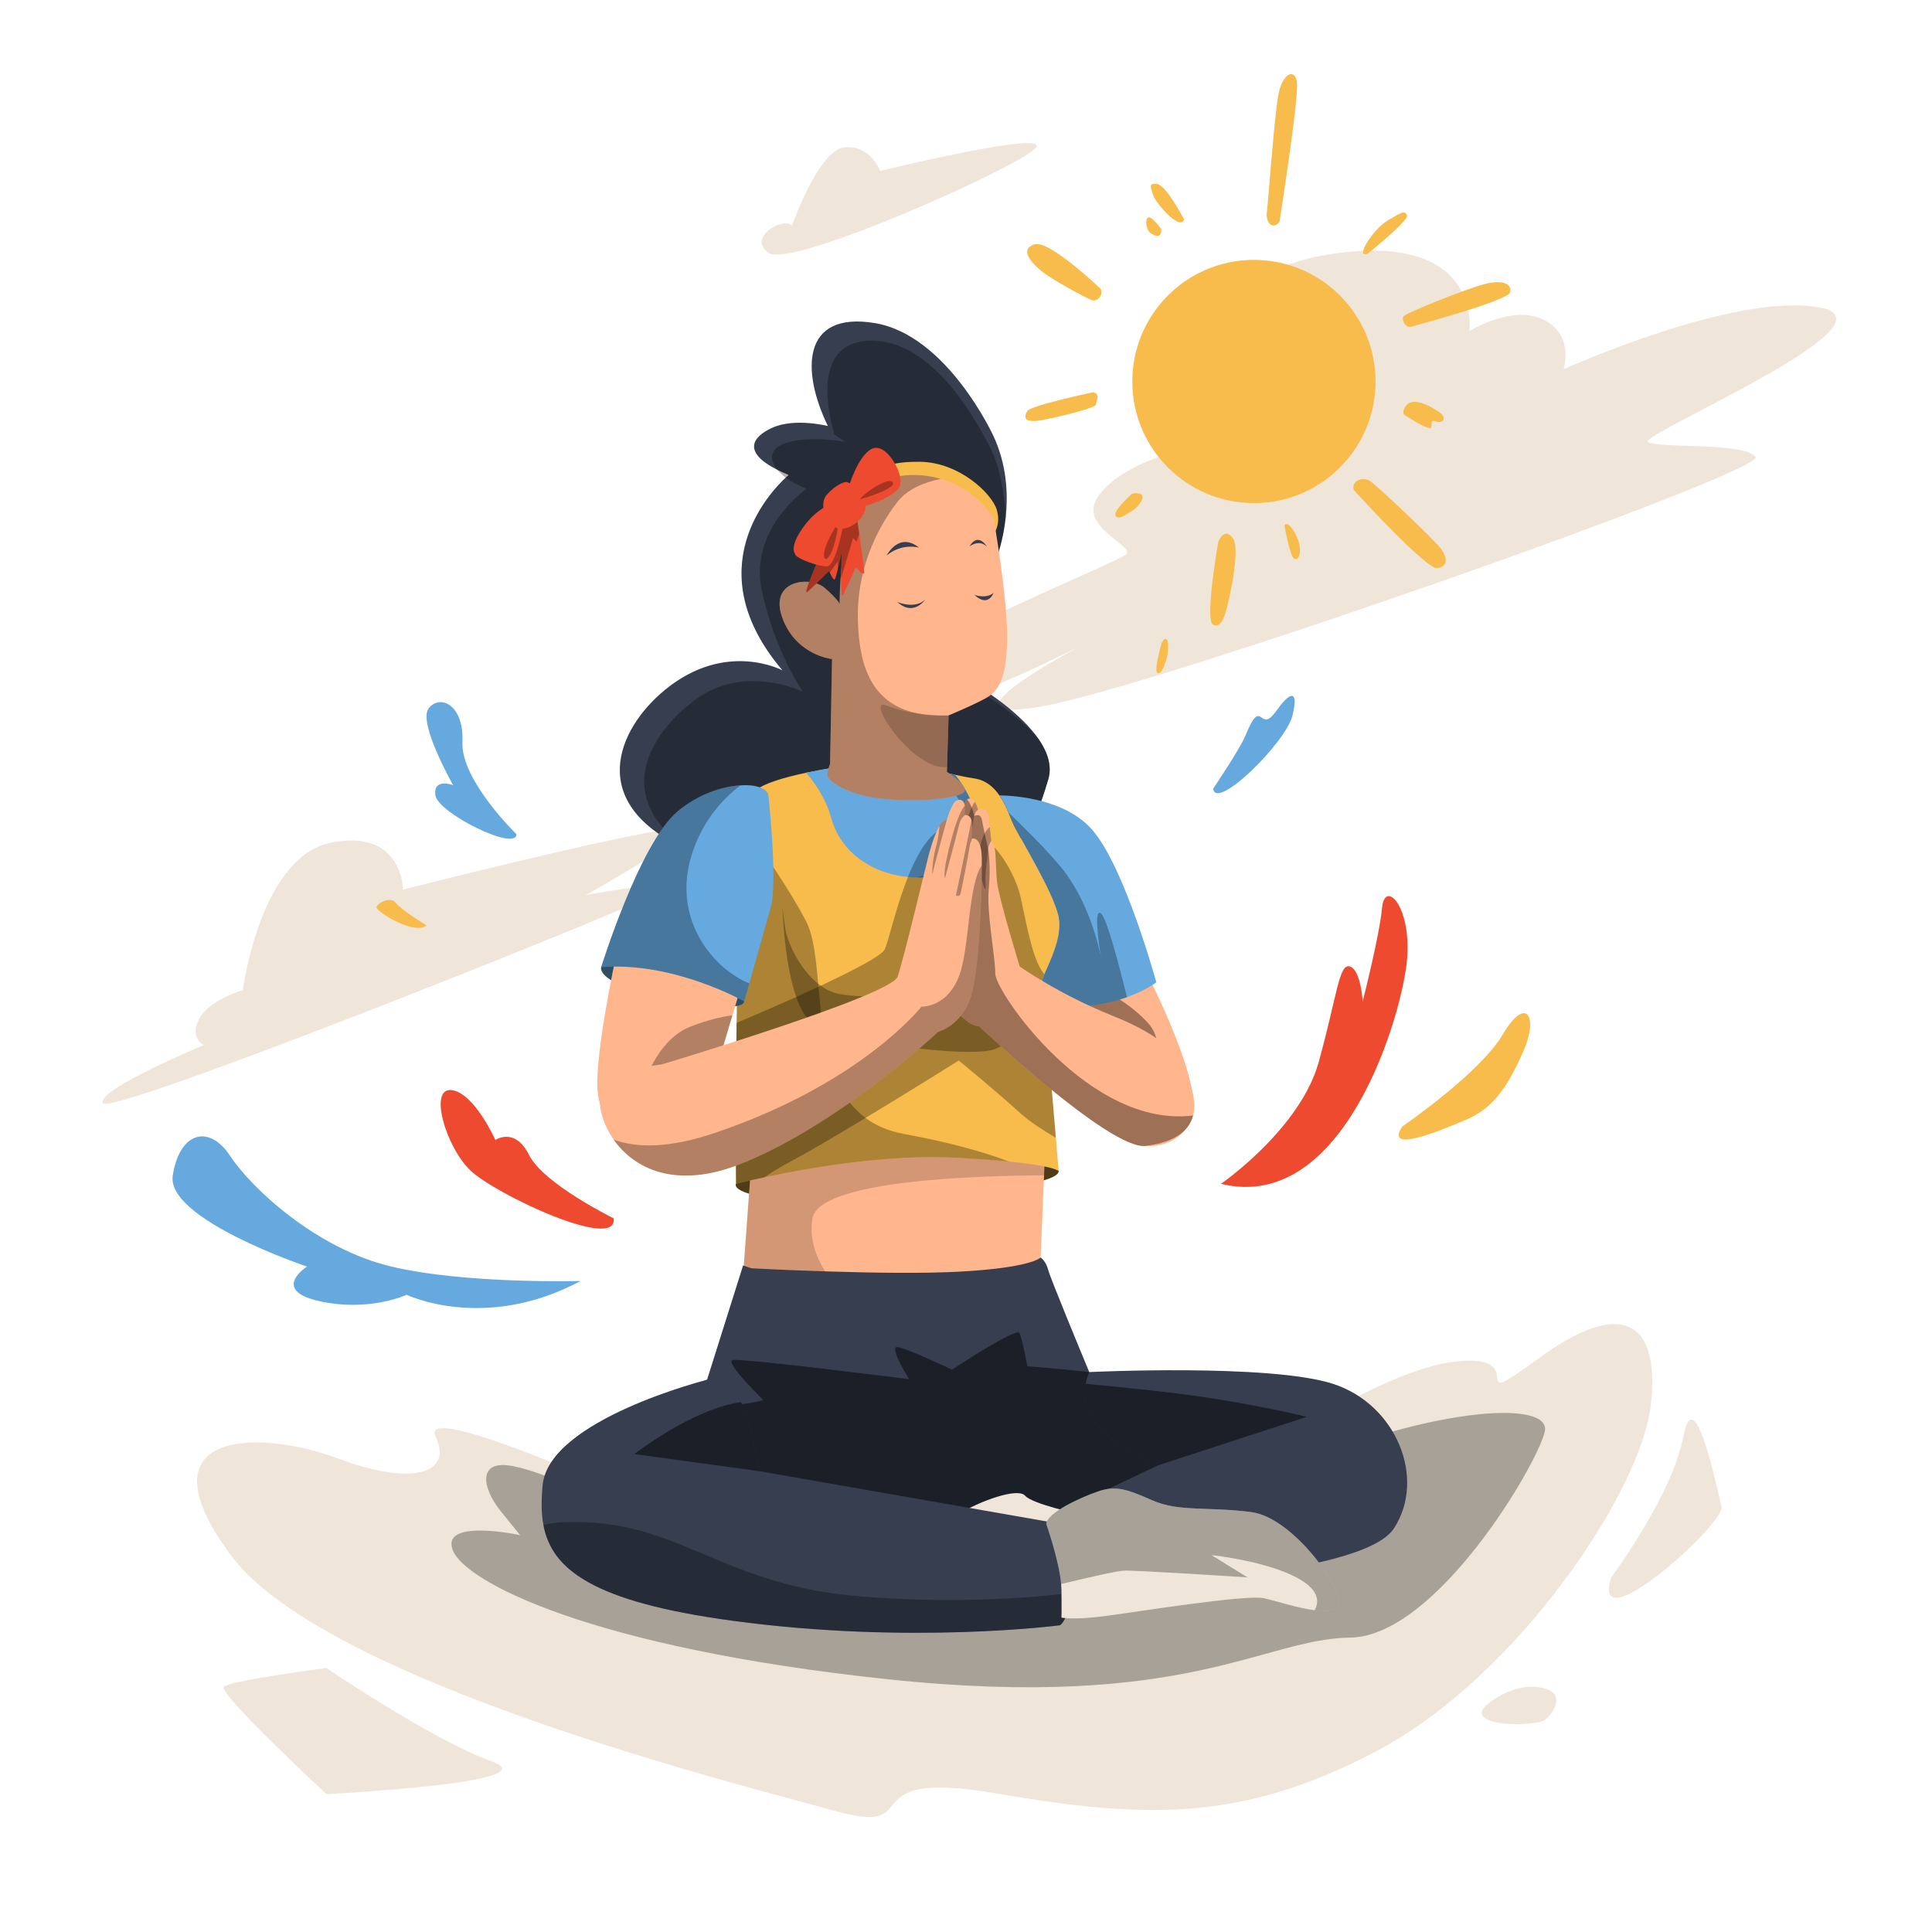<svg width="400" height="400" viewBox="0 0 400 400" fill="none" xmlns="http://www.w3.org/2000/svg">
<path d="M242.897 93.722C242.897 93.722 241.61 58.344 274.327 52.809C307.044 47.273 304.232 68.546 304.232 68.546C304.232 68.546 313.143 62.99 319.596 66.2C326.05 69.41 323.723 76.461 323.723 76.461C323.723 76.461 359.028 60.446 376.689 63.647C394.351 66.847 338.797 90.142 341.212 91.519C343.627 92.897 361.174 91.512 363.459 94.604C365.743 97.696 239.479 142.137 215.555 146.286C191.631 150.434 224.43 133.366 224.43 133.366C224.43 133.366 184.656 154.081 174.995 148.572C165.334 143.062 231.202 116.706 233.137 114.797C235.073 112.889 222.827 109.105 227.427 102.691C232.026 96.277 242.897 93.722 242.897 93.722Z" fill="#EFE6D9"/>
<path d="M163.975 46.734C162.067 44.799 154.494 49.329 159.233 52.408C163.973 55.488 210.37 34.879 214.332 30.737C218.295 26.595 182.213 35.389 182.213 35.389C182.213 35.389 180.241 29.934 174.825 30.517C169.409 31.099 163.975 46.734 163.975 46.734Z" fill="#EFE6D9"/>
<path d="M83.423 184.18C83.423 184.18 83.453 171.583 68.647 174.435C53.84 177.288 50.273 205.001 50.273 205.001C50.273 205.001 43.428 206.934 41.271 210.882C39.114 214.829 42.178 216.389 42.178 216.389C42.178 216.389 19.993 225.577 21.304 228.395C22.615 231.214 124.721 190.505 134.099 185.781C143.478 181.056 121.268 185.335 121.268 185.335C121.268 185.335 138.726 175.522 142.182 171.939C145.638 168.355 83.423 184.18 83.423 184.18Z" fill="#EFE6D9"/>
<path d="M252.791 245.102C252.791 245.102 269.187 233.784 273.034 219.859C276.88 205.935 277.23 199.349 279.503 200.107C281.776 200.864 282.126 207.334 282.126 207.334C282.126 207.334 285.622 193.693 286.147 187.924C286.672 182.156 292.16 187.314 291.339 198.373C290.518 209.432 278.533 251.398 252.791 245.102Z" fill="#ED4A2F"/>
<path d="M290.343 233.211C290.343 233.211 306.429 222.196 311.15 214.153C315.871 206.11 318.668 210.215 315.346 217.779C312.024 225.343 308.929 229.539 303.57 231.812C298.211 234.085 286.497 238.981 290.343 233.211Z" fill="#F7BC4B"/>
<path d="M120.218 265.208C120.218 265.208 96.614 265.907 81.053 262.235C65.492 258.564 52.029 245.975 47.657 239.331C43.286 232.686 37.167 234.332 35.768 243.388C34.369 252.444 63.568 262.235 63.568 262.235C63.568 262.235 55.875 267.131 66.191 269.404C76.507 271.677 84.2 268.066 84.2 268.066C84.2 268.066 100.286 275.873 120.218 265.208Z" fill="#65A9DF"/>
<path d="M127.055 252.248C127.055 252.248 112.525 245.1 109.553 239.156C106.58 233.211 102.559 236.027 102.559 236.027C102.559 236.027 98.198 226.217 93.472 225.692C88.746 225.168 92.243 237.311 97.314 242.255C102.384 247.198 127.948 259.221 127.055 252.248Z" fill="#ED4A2F"/>
<path d="M106.93 172.715C106.93 172.715 95.39 161.524 95.74 153.656C96.09 145.788 91.019 143.69 88.746 146.663C86.473 149.635 93.817 162.559 93.817 162.559C93.817 162.559 89.62 160.977 90.145 164.66C90.669 168.343 106.93 176.386 106.93 172.715Z" fill="#65A9DF"/>
<path d="M88.31 191.598C88.31 191.598 82.976 188.336 81.927 186.907C80.878 185.478 77.857 187.049 77.969 187.924C78.081 188.8 85.775 193.696 88.31 191.598Z" fill="#F7BC4B"/>
<path d="M251.178 163.273C251.178 163.273 256.598 155.277 257.822 152.368C259.046 149.46 259.92 147.712 260.969 148.411C262.018 149.11 262.543 149.635 264.641 146.662C266.739 143.69 269.012 142.291 267.613 148.061C266.214 153.831 251.702 167.994 251.178 163.273Z" fill="#65A9DF"/>
<path d="M284.791 78.984C284.791 90.496 277.063 100.199 266.517 103.199C266.512 103.204 266.507 103.204 266.507 103.204C264.312 103.827 262.004 104.159 259.61 104.159C245.705 104.159 234.435 92.889 234.435 78.984C234.435 69.581 239.587 61.381 247.229 57.055C247.234 57.055 247.234 57.055 247.24 57.055C250.889 54.989 255.113 53.808 259.61 53.808C273.516 53.808 284.791 65.078 284.791 78.984Z" fill="#F7BC4B"/>
<path d="M252.227 112.212C252.227 112.212 249.342 128.566 251.178 129.353C253.014 130.14 253.8 127.342 254.849 122.097C255.898 116.851 256.073 112.998 255.461 111.778C254.849 110.557 253.363 109.497 252.227 112.212Z" fill="#F7BC4B"/>
<path d="M240.512 133.112C240.512 133.112 238.939 138.62 239.551 139.232C240.162 139.844 240.949 138.532 241.561 136.172C242.173 133.811 241.823 130.752 240.512 133.112Z" fill="#F7BC4B"/>
<path d="M265.952 108.896C265.952 108.896 267.077 115.452 268.044 115.715C269.012 115.977 269.449 114.316 268.925 112.305C268.4 110.294 266.389 107.409 265.952 108.896Z" fill="#F7BC4B"/>
<path d="M280.29 101.465C280.29 101.465 295.414 118.075 297.6 117.638C299.785 117.201 299.698 115.627 298.474 113.791C297.25 111.955 284.836 100.328 283.612 99.541C282.388 98.755 279.678 99.279 280.29 101.465Z" fill="#F7BC4B"/>
<path d="M290.78 85.904C290.78 85.904 295.938 89.313 296.288 88.526C296.638 87.74 295.938 86.808 297.337 87.274C298.736 87.74 299.872 86.516 297.687 85.117C295.501 83.718 293.491 82.931 292.179 83.281C290.868 83.631 290.155 85.501 290.78 85.904Z" fill="#F7BC4B"/>
<path d="M292.179 67.632C292.179 67.632 312.111 62.3 312.636 60.551C313.16 58.803 311.15 57.841 307.39 58.803C303.631 59.764 290.933 64.835 290.55 65.534C290.168 66.234 290.928 67.973 292.179 67.632Z" fill="#F7BC4B"/>
<path d="M283.175 52.508C283.175 52.508 291.829 45.602 291.305 44.553C290.78 43.504 290.191 43.941 287.251 45.689C284.311 47.438 280.377 53.557 283.175 52.508Z" fill="#F7BC4B"/>
<path d="M264.903 45.951C264.903 45.951 269.1 19.288 268.488 16.752C267.876 14.217 265.865 15.266 264.903 18.588C263.942 21.91 262.543 42.377 262.281 43.989C262.018 45.602 263.242 47.875 264.903 45.951Z" fill="#F7BC4B"/>
<path d="M245.146 45.427C245.146 45.427 241.474 38.346 239.551 38.083C237.628 37.821 238.327 38.958 238.764 40.444C239.201 41.93 244.359 47.962 245.146 45.427Z" fill="#F7BC4B"/>
<path d="M240.425 47.438C240.425 47.438 238.327 44.465 237.627 45.077C236.928 45.689 237.517 47.956 238.272 48.309C239.026 48.661 240.425 49.711 240.425 47.438Z" fill="#F7BC4B"/>
<path d="M227.923 59.851C227.923 59.851 217.258 49.623 214.198 50.584C211.138 51.546 213.236 54.169 215.597 56.092C217.957 58.016 224.864 61.687 226 62.124C227.137 62.562 228.448 61.163 227.923 59.851Z" fill="#F7BC4B"/>
<path d="M225.65 81.358C225.65 81.358 213.328 83.98 212.67 85.117C212.012 86.253 211.75 87.739 215.859 86.953C219.968 86.166 226.787 84.417 226.874 83.805C226.962 83.193 228.12 80.808 225.65 81.358Z" fill="#F7BC4B"/>
<path d="M234.433 102.164C234.433 102.164 230.371 105.749 230.983 106.798C231.595 107.847 233.425 106.273 234.433 105.749C235.442 105.224 238.671 101.64 234.433 102.164Z" fill="#F7BC4B"/>
<path d="M127.056 308.182C127.056 308.182 86.707 290.119 90.204 297.451C93.7 304.782 86.007 307.959 69.921 301.941C53.836 295.923 28.425 295.802 47.774 321.973C67.124 348.143 153.614 369.591 172.964 374.953C192.313 380.315 175.483 366.094 205.695 371.223C235.908 376.352 256.423 377.75 285.331 362.364C314.239 346.978 339.65 308.791 341.748 291.167C343.846 273.542 335.92 268.647 318.902 281.003C301.883 293.358 318.202 279.837 300.951 281.935C283.699 284.033 251.761 307.113 251.761 307.113C251.761 307.113 173.699 328.602 127.056 308.182Z" fill="#EFE6D9"/>
<path opacity="0.3" d="M123.652 310.143C123.652 310.143 111.185 304.078 105.123 303.381C99.062 302.683 99.761 308.045 103.725 312.941C107.688 317.836 107.688 317.836 107.688 317.836C107.688 317.836 91.369 314.301 93.7 320.848C96.031 327.395 122.142 341.163 183.92 347.684C245.699 354.204 261.552 339.284 279.503 339.051C297.454 338.818 318.435 302.916 319.834 296.389C321.233 289.861 297.454 291.256 268.079 303.381C238.705 315.505 163.861 342.315 123.652 310.143Z" fill="black"/>
<path d="M333.589 326.581C333.589 326.581 346.177 309.702 348.509 297.45C350.84 285.199 355.502 308.446 356.435 311.859C357.368 315.272 329.159 340.688 333.589 326.581Z" fill="#EFE6D9"/>
<path d="M307.478 353.272C307.478 353.272 312.607 348.421 318.668 349.331C324.73 350.241 321.583 354.67 319.893 356.069C318.202 357.468 303.515 357.701 307.478 353.272Z" fill="#EFE6D9"/>
<path d="M67.59 345.345C67.59 345.345 89.504 360.265 101.86 364.695C114.215 369.124 67.59 371.455 67.59 371.455C67.59 371.455 44.977 350.525 46.375 349.217C47.774 347.91 67.59 345.345 67.59 345.345Z" fill="#EFE6D9"/>
<path d="M217.025 161.407C213.993 171.432 209.334 188.681 163.738 181.672C157.459 180.706 152.178 179.461 147.772 178.012C147.761 178.007 147.745 178.001 147.734 177.996C145.84 177.368 144.106 176.702 142.528 176.005C121.136 166.554 127.657 150.99 137.763 142.757C150.353 132.501 162.004 138.797 162.004 138.797C144.267 117.925 159.316 102.002 162.665 98.895C163.056 98.53 163.287 98.342 163.287 98.342C162.423 97.988 161.65 97.633 160.963 97.284C153.729 93.641 155.656 90.469 159.911 88.553C164.57 86.46 171.402 88.204 171.402 88.204C165.874 76.783 165.97 64.429 181.04 66.876C196.116 69.323 205.696 90.302 205.696 90.302C208.427 96.2 208.733 102.179 208.229 106.998C207.982 109.403 207.531 111.523 207.075 113.197C206.388 115.736 205.696 117.27 205.696 117.27L199.765 140.428C199.765 140.428 200.356 140.745 201.316 141.324C204.434 143.192 211.47 147.781 215.093 153.094C216.912 155.767 217.867 158.622 217.025 161.407Z" fill="#363E4F"/>
<path opacity="0.3" d="M217.025 161.407C213.993 171.432 209.334 188.681 163.738 181.672C157.459 180.706 152.178 179.461 147.772 178.012C147.761 178.007 147.745 178.001 147.734 177.996C145.84 177.368 144.106 176.703 142.528 176.005C126.659 165.051 134.349 152.192 143.634 145.092C153.906 137.241 166.019 143.112 166.244 143.219C166.072 142.972 160.496 134.981 157.743 122.358C154.947 109.537 166.953 101.224 166.953 101.224L164.618 100.092C163.91 99.737 163.249 99.329 162.664 98.895C161.994 98.39 161.414 97.843 160.963 97.285C159.224 95.149 159.299 92.793 162.734 91.703C167.849 90.082 174.954 91.472 174.954 91.472L172.733 89.954C168.949 76.086 172.942 69.758 181.91 70.606C190.878 71.454 198.89 80.632 205.057 92.755C206.957 96.49 207.874 101.653 208.229 106.999C207.982 109.403 207.531 111.523 207.075 113.197C206.388 115.736 205.695 117.271 205.695 117.271L199.765 140.428C199.765 140.428 200.356 140.745 201.316 141.325L201.096 142.178C201.096 142.178 209.951 146.96 215.093 153.094C216.912 155.767 217.867 158.622 217.025 161.407Z" fill="black"/>
<path d="M154.27 242.565L152.393 245.102C152.393 245.102 151.123 246.805 159.69 248.116C168.258 249.428 219.008 247.141 219.182 242.478C219.182 242.478 217.433 236.046 207.642 236.027C197.85 236.008 161.278 238.165 154.27 242.565Z" fill="#F7BC4B"/>
<path opacity="0.68" d="M154.27 242.565L152.393 245.102C152.393 245.102 151.123 246.805 159.69 248.116C168.258 249.428 219.008 247.141 219.182 242.478C219.182 242.478 217.433 236.046 207.642 236.027C197.85 236.008 161.278 238.165 154.27 242.565Z" fill="black"/>
<path d="M216.295 240.031L216.156 243.347L215.335 263.108C215.335 263.108 205.368 268.706 181.068 268.008C178.653 267.938 176.447 267.842 174.434 267.723C156.209 266.693 153.847 264.069 153.847 264.069L155.452 242.129C175.293 230.676 216.295 240.031 216.295 240.031Z" fill="#FFB68D"/>
<path opacity="0.17" d="M168.214 252.251C167.082 258.815 171.316 264.519 174.434 267.723C156.209 266.693 153.847 264.069 153.847 264.069L155.452 242.129C175.293 230.676 216.295 240.031 216.295 240.031L216.156 243.347C201.655 243.406 169.567 244.426 168.214 252.251Z" fill="black"/>
<path d="M218.603 235.582C218.952 239.682 219.183 242.478 219.183 242.478C219.183 242.478 218.56 241.437 208.9 240.482C206.034 240.202 202.363 239.923 197.678 239.682C183.332 238.947 166.846 241.904 158.27 243.745C154.609 244.523 152.393 245.102 152.393 245.102C152.393 245.102 152.248 229.394 152.511 211.775C152.731 196.839 153.241 180.529 154.373 171.239C154.867 167.203 155.479 164.493 156.236 163.795C157.894 162.266 162.15 160.994 166.889 159.99C175.159 158.246 184.905 157.328 184.905 157.328C184.905 157.328 192.247 159.239 197.742 160.414C199.299 160.747 200.705 161.021 201.757 161.176C206.528 161.874 208.342 167.117 209.565 170.091C210.789 173.064 218.131 184.602 219.183 189.894C219.972 193.871 217.396 198.964 216.226 201.69C215.834 202.587 215.598 203.225 215.684 203.488C215.775 203.751 216.038 206.37 216.387 210.138C217.047 217.233 217.997 228.401 218.603 235.582Z" fill="#F7BC4B"/>
<path d="M204.322 177.438C204.322 181.109 200.125 181.109 191.538 181.629C190.969 181.661 190.4 181.678 189.837 181.667C189.837 181.667 189.837 181.672 189.831 181.667C181.851 181.559 174.273 177.234 172.11 169.393C171.015 165.432 168.858 162.244 166.888 159.99C175.158 158.246 184.905 157.328 184.905 157.328C184.905 157.328 188.49 158.262 192.525 159.223C192.531 159.228 192.531 159.228 192.531 159.228C194.27 159.641 196.089 160.06 197.742 160.414C201.971 165.395 204.322 174.631 204.322 177.438Z" fill="#65A9DF"/>
<path opacity="0.3" d="M204.322 177.438C204.322 181.109 200.125 181.109 191.538 181.629C190.969 181.661 190.4 181.678 189.837 181.667C192.966 180.846 196.288 180.003 198.606 179.477C204.322 178.195 203.039 176.794 200.238 168.867C198.966 165.271 195.714 161.879 192.531 159.228C194.27 159.642 196.089 160.06 197.742 160.414C201.971 165.395 204.322 174.631 204.322 177.438Z" fill="black"/>
<path opacity="0.3" d="M216.386 210.138C212.093 213.583 207.896 216.621 205.695 217.302C200.076 219.047 174.069 215.725 168.3 211.882C162.53 208.034 162.004 187.925 162.004 187.925C162.004 187.925 162.004 187.925 162.53 191.95C163.056 195.969 167.425 204.535 173.623 205.758C179.817 206.982 189.981 205.936 199.754 205.758C209.527 205.587 215.683 203.488 215.683 203.488C215.774 203.751 216.037 206.37 216.386 210.138Z" fill="black"/>
<path opacity="0.3" d="M208.899 240.482C206.034 240.203 202.363 239.924 197.677 239.682C183.332 238.947 166.845 241.904 158.269 243.745C154.609 244.523 152.392 245.103 152.392 245.103C152.392 245.103 152.247 229.394 152.51 211.775C152.73 196.839 153.24 180.529 154.373 171.239C158.151 176.499 163.663 184.506 166.888 190.726C168.498 193.833 168.96 198.792 169.459 204.299C170.35 214.109 171.353 225.637 179.2 231.455C181.314 233.033 183.933 234.186 187.185 234.782C197.323 236.634 204.311 238.743 208.899 240.482Z" fill="black"/>
<path opacity="0.3" d="M218.603 235.582C215.651 233.827 213 232.056 211.314 230.532C205.25 225.052 198.493 219.573 198.493 219.573C198.493 219.573 188.838 225.637 179.2 231.455C173.307 235.024 167.419 238.491 163.754 240.439C161.564 241.603 159.756 242.714 158.269 243.745C154.609 244.523 152.392 245.103 152.392 245.103C152.392 245.103 152.247 229.394 152.51 211.775C156.836 209.945 163.464 207.09 169.459 204.299C176.484 201.025 182.64 197.843 183.219 196.496C184.62 193.233 188.468 173.145 195.928 171.239C203.388 169.334 209.914 179.477 211.314 185.767C212.597 191.547 213.783 198.905 216.225 201.691C215.833 202.587 215.597 203.225 215.683 203.488C215.774 203.751 216.037 206.37 216.386 210.138C217.046 217.233 217.996 228.401 218.603 235.582Z" fill="black"/>
<path d="M246.982 230.295C245.898 236.532 238.583 238.984 232.798 236.027C231.118 235.168 229.567 233.854 228.333 232.045C222.853 224 217.025 206.521 217.025 206.521L225.708 203.692L236.726 200.107C236.726 200.107 248.383 222.256 246.982 230.295Z" fill="#FFB68D"/>
<path opacity="0.38" d="M232.798 236.027C231.118 235.168 229.567 233.854 228.333 232.045C222.853 224 217.025 206.52 217.025 206.52L225.708 203.692C229.513 205.318 234.054 207.889 237.655 211.764C242.979 217.496 236.963 229.335 232.798 236.027Z" fill="black"/>
<path d="M239.405 203.392C239.405 203.392 237.274 205.034 233.329 206.451C229.895 207.685 225.091 208.748 219.124 208.41C218.039 208.351 217.047 207.986 216.129 207.368C215.909 205.13 215.748 203.681 215.683 203.488C215.598 203.225 215.834 202.587 216.225 201.69C217.395 198.964 219.971 193.871 219.183 189.894C218.131 184.602 210.789 173.064 209.565 170.091C209.334 169.532 209.088 168.894 208.798 168.223C208.798 168.218 208.798 168.218 208.792 168.212C208.299 167.053 207.698 165.797 206.903 164.665C210.392 164.729 220.573 165.475 226.116 171.781C232.879 179.477 239.405 203.392 239.405 203.392Z" fill="#65A9DF"/>
<path opacity="0.3" d="M233.329 206.451C229.894 207.685 225.091 208.748 219.123 208.409C218.039 208.35 217.046 207.986 216.128 207.368C215.908 205.13 215.747 203.681 215.683 203.488C215.597 203.225 215.833 202.587 216.225 201.69C217.395 198.964 219.971 193.871 219.182 189.894C218.13 184.602 210.788 173.064 209.565 170.091C209.334 169.532 209.087 168.894 208.797 168.223C211.975 171.239 215.989 175.237 219.327 179.139C225.349 186.186 227.554 196.195 227.93 198.062C227.646 196.297 226.304 187.683 227.984 189.148C229.127 190.152 231.596 199.447 233.329 206.451Z" fill="black"/>
<path d="M247.02 230.95C246.07 234.637 242.421 236.612 237.177 237.245C229.814 238.131 202.69 212.462 202.69 212.462C200.474 212.462 197.662 208.968 197.662 208.968C193.1 201.969 198.295 169.581 198.96 168.051C199.438 166.946 199.712 165.947 200.222 165.534C200.415 165.373 200.651 165.298 200.941 165.341C201.29 165.389 201.579 165.668 201.816 166.017C202.277 166.715 202.513 167.702 202.513 167.702C203.152 167.117 204.494 167.643 204.612 168.577C204.66 168.98 204.789 170.101 204.918 171.245C205.041 172.377 205.164 173.536 205.223 174.051C205.24 174.228 205.25 174.33 205.25 174.33C206.361 174.497 206.066 179.241 206.42 182.563C206.769 185.885 211.122 200.107 211.122 200.107C211.122 200.107 219.183 205.817 230.082 210.197C240.982 214.576 244.793 218.446 246.779 225.632C247.347 227.698 247.407 229.464 247.02 230.95Z" fill="#FFB68D"/>
<path opacity="0.3" d="M202.513 167.702C202.513 167.702 201.531 167.52 201.241 172.28C200.951 177.04 200.951 177.04 200.951 177.04C200.951 177.04 199.905 173.498 200.033 171.314C200.135 169.672 200.924 167.31 201.815 166.017C202.277 166.715 202.513 167.702 202.513 167.702Z" fill="black"/>
<path opacity="0.3" d="M204.536 176.037C204.408 178.264 203.882 180.406 204.059 183.164C204.231 185.917 202.878 181.323 202.658 179.139C202.47 177.25 202.953 172.726 204.917 171.245C205.041 172.377 205.164 173.536 205.223 174.051C204.858 174.653 204.579 175.334 204.536 176.037Z" fill="black"/>
<path opacity="0.38" d="M247.02 230.95C246.07 234.637 242.421 236.612 237.177 237.245C229.814 238.131 202.69 212.461 202.69 212.461C200.474 212.461 197.662 208.968 197.662 208.968C193.1 201.969 198.295 169.581 198.96 168.051C199.438 166.946 199.712 165.947 200.222 165.534C201.263 166.597 201.708 168.947 201.708 168.947C201.708 168.947 203.018 168.223 203.275 169.683C203.533 171.142 204.574 175.731 204.574 175.731C204.574 175.731 205.191 178.93 204.714 184.017C204.231 189.105 206.012 197.424 206.066 201.621C206.12 205.404 225.515 233.655 247.02 230.95Z" fill="black"/>
<path d="M251.759 303.848C244.535 312.01 223.321 324.365 175.76 321.569C145.738 319.803 137.033 309.966 135.858 301.808C135.171 297.042 137.049 292.851 138.75 291.166C143.355 286.599 146.387 285.665 146.387 285.665L153.847 262.003L155.597 262.588C155.597 262.588 183.574 264.101 198.606 263.285C213.644 262.47 215.447 260.36 215.447 260.36C215.447 260.36 216.558 261.069 217.025 262.936C217.433 264.563 223.884 280.142 225.516 284.071C225.752 284.64 225.886 284.967 225.886 284.967C225.886 284.967 258.988 295.69 251.759 303.848Z" fill="#363E4F"/>
<path opacity="0.5" d="M251.759 303.847C244.536 312.01 223.321 324.365 175.76 321.568C145.738 319.803 137.033 309.965 135.858 301.808C140.801 296.747 146.634 291.531 149.999 291.166C156.644 290.446 158.044 289.861 158.044 289.861C158.044 289.861 150.026 282.053 151.647 281.586C153.262 281.119 188.233 285.547 188.233 285.547C188.233 285.547 183.977 278.79 185.753 278.902C187.535 279.021 197.093 283.566 197.093 283.566C197.093 283.566 210.499 274.706 211.079 275.988C211.664 277.271 212.71 282.869 212.71 282.869C212.71 282.869 219.355 283.368 225.516 284.071C225.752 284.64 225.886 284.967 225.886 284.967C225.886 284.967 258.988 295.69 251.759 303.847Z" fill="black"/>
<path d="M288.596 316.438C281.834 326.812 228.536 328.325 228.536 328.325C228.536 328.325 222.574 327.075 221.431 320.704C220.288 314.339 221.919 311.86 221.919 311.86L239.753 303.38C239.753 303.38 222.821 297.278 224.769 286.507C224.914 285.718 225.155 284.908 225.515 284.071C225.515 284.071 262.718 282.284 275.888 286.48C289.063 290.677 295.353 306.064 288.596 316.438Z" fill="#363E4F"/>
<path opacity="0.5" d="M270.527 293.355L239.753 303.381C239.753 303.381 222.821 297.278 224.769 286.507C232.82 287.248 244.122 288.396 251.646 289.625C264.468 291.724 270.527 293.355 270.527 293.355Z" fill="black"/>
<path d="M223.669 313.524C223.669 313.524 213.761 311.425 212.246 309.677C210.731 307.929 202.921 310.726 198.375 313.524C193.829 316.321 183.688 322.266 180.657 325.879C177.626 329.493 170.166 334.389 184.271 334.039C198.375 333.689 217.165 331.708 224.613 332.057C232.062 332.407 226.67 314.226 223.669 313.524Z" fill="#EFE6D9"/>
<path d="M228.537 317.066C227.726 316.98 219.886 316.341 221.104 325.299C221.345 327.091 221.442 328.605 221.431 329.877C221.388 335.34 219.472 336.488 219.472 336.488C219.472 336.488 188.581 340.567 151.631 335.555C122.757 331.642 114.24 324.944 112.512 315.756C112.024 313.186 112.072 310.422 112.351 307.465C113.634 293.94 146.387 285.665 146.387 285.665C146.387 285.665 150.949 286.947 153.386 290.296C154.062 291.23 154.577 292.32 154.781 293.592L157.293 304.604L228.537 317.066Z" fill="#363E4F"/>
<path opacity="0.5" d="M157.292 304.604L131.349 301.051C131.349 301.051 143.269 291.713 153.385 290.296C154.061 291.23 154.577 292.319 154.781 293.591L157.292 304.604Z" fill="black"/>
<path opacity="0.3" d="M221.431 329.877C221.388 335.34 219.472 336.488 219.472 336.488C219.472 336.488 188.581 340.567 151.63 335.555C122.757 331.642 114.24 324.944 112.512 315.756C113.553 315.429 114.927 315.225 116.666 315.155C140.328 314.222 148.367 327.859 177.16 330.424C196.223 332.12 212.565 330.896 221.431 329.877Z" fill="black"/>
<path d="M276.94 332.581C276.194 333.547 274.364 333.66 272.174 333.381C268.573 332.925 263.995 331.4 261.671 330.89C257.942 330.075 234.918 333.805 228.537 334.62C222.156 335.436 219.762 334.91 219.762 334.91C219.762 334.91 219.821 334.041 219.762 329.141C219.757 328.765 219.735 328.368 219.698 327.955C219.252 322.958 216.617 315.504 216.617 315.504C216.735 313.234 223.728 310.024 227.281 308.801C230.839 307.577 233.05 308.162 238.53 310.609C244.009 313.057 250.068 311.892 259.047 313.057C268.02 314.221 278.92 330.016 276.94 332.581Z" fill="#EFE6D9"/>
<path opacity="0.3" d="M276.94 332.581C276.194 333.547 274.364 333.66 272.174 333.381C273.033 331.824 273.146 329.683 269.947 327.509C263.765 323.313 250.831 321.971 250.831 321.971L258.29 326.581C258.29 326.581 234.977 325.062 232.642 325.18C231.049 325.261 224.002 326.919 219.698 327.955C219.252 322.958 216.617 315.504 216.617 315.504C216.735 313.234 223.728 310.024 227.281 308.801C230.839 307.577 233.05 308.162 238.53 310.609C244.009 313.057 250.068 311.892 259.047 313.057C268.02 314.221 278.92 330.016 276.94 332.581Z" fill="black"/>
<path d="M126.164 198.373L124.474 200.223C124.474 200.223 123.585 202.525 131.191 204.886C138.797 207.246 153.76 209.956 154.081 207.334C154.402 204.711 143.386 199.64 143.386 199.64L126.164 198.373Z" fill="#65A9DF"/>
<path opacity="0.54" d="M126.164 198.373L124.474 200.223C124.474 200.223 123.585 202.525 131.191 204.886C138.797 207.246 153.76 209.956 154.081 207.334C154.402 204.711 143.386 199.64 143.386 199.64L126.164 198.373Z" fill="black"/>
<path d="M153.847 202.85L151.647 210.197L147.203 225.052C147.203 225.052 145.92 233.097 137.763 234.959C135.122 235.566 132.686 235.593 130.609 235.034C126.273 233.864 123.498 230.118 123.659 223.651C123.89 214.093 128.087 195.325 128.087 195.325C128.087 195.325 151.416 195.535 153.847 202.85Z" fill="#FFB68D"/>
<path d="M159.557 187.925C158.538 191.494 156.418 199.039 155.13 203.601C154.507 205.823 154.083 207.336 154.083 207.336C154.083 207.336 139.625 199.056 124.475 200.225C124.475 200.225 132.401 174.696 140.21 168.052C144.418 164.472 149.479 162.824 153.3 162.593C156.573 162.39 158.94 163.227 159.09 164.789C159.09 164.789 161.076 182.617 159.557 187.925Z" fill="#65A9DF"/>
<path opacity="0.3" d="M151.647 210.197L147.203 225.052C147.203 225.052 145.92 233.097 137.763 234.959C135.122 235.566 132.686 235.592 130.609 235.034C131.435 229.415 134.291 215.966 142.888 212.58C146.264 211.249 149.199 210.54 151.647 210.197Z" fill="black"/>
<path d="M203.275 179.139C203.259 185.209 202.787 199.458 201.231 205.587C199.54 212.231 194.238 213.626 194.238 213.626C194.238 213.626 174.128 232.512 153.847 240.787C139.727 246.546 131.13 241.759 127.056 235.952C125.274 233.413 124.357 230.687 124.217 228.557C123.761 221.548 136.947 220.388 136.947 220.388C136.947 220.388 184.497 206.166 185.844 202.206C187.186 198.24 191.495 180.057 192.311 176.912C192.918 174.593 193.766 172.211 194.501 170.955C194.764 170.504 195.011 170.198 195.225 170.091C196.046 169.683 196.046 169.683 196.046 169.683C196.046 169.683 197.034 166.13 198.139 165.695C199.079 165.325 199.653 165.931 199.749 166.801C199.766 166.956 199.771 167.123 199.755 167.295C199.658 168.4 199.755 168.749 199.755 168.749C199.755 168.749 200.86 168.599 201.129 169.844C201.129 169.849 201.129 169.849 201.129 169.849C201.15 169.924 201.161 170.005 201.172 170.091C201.349 171.609 201.172 173.649 201.172 173.649C201.172 173.649 201.22 173.627 201.306 173.617C201.757 173.536 203.222 173.601 203.27 177.787C203.275 178.173 203.275 178.629 203.275 179.139Z" fill="#FFB68D"/>
<path opacity="0.3" d="M201.306 173.617C201.038 174.143 200.839 174.668 200.764 175.162C200.415 177.55 199.073 184.125 198.902 184.946C198.724 185.767 197.909 185.418 197.909 185.418C197.909 185.418 200.249 174.411 201.129 169.849C201.15 169.924 201.161 170.005 201.172 170.091C201.349 171.609 201.172 173.649 201.172 173.649C201.172 173.649 201.22 173.627 201.306 173.617Z" fill="black"/>
<path opacity="0.3" d="M199.755 167.295C199.658 168.4 199.755 168.749 199.755 168.749C199.755 168.749 198.842 169.511 198.606 170.617C198.375 171.722 195.638 181.865 195.638 181.865C195.638 181.865 195.461 181.629 195.638 179.826C195.789 178.237 197.839 168.937 199.749 166.801C199.765 166.956 199.771 167.123 199.755 167.295Z" fill="black"/>
<path opacity="0.3" d="M196.046 169.683C196.046 169.683 193.304 179.59 193.132 180.701C192.955 181.806 192.896 178.425 193.771 175.393C194.248 173.74 194.431 172.098 194.501 170.955C194.764 170.504 195.01 170.198 195.225 170.091C196.046 169.683 196.046 169.683 196.046 169.683Z" fill="black"/>
<path opacity="0.3" d="M203.275 179.139C203.259 185.209 202.787 199.458 201.231 205.587C199.54 212.231 194.238 213.626 194.238 213.626C194.238 213.626 174.128 232.512 153.847 240.788C139.727 246.546 131.13 241.759 127.056 235.952C131.731 237.664 138.385 237.798 147.847 234.61C178.443 224.295 190.771 208.41 190.771 208.41C190.771 208.41 196.712 208.732 198.987 200.778C200.705 194.767 200.576 183.068 203.275 179.139Z" fill="black"/>
<path opacity="0.3" d="M155.13 203.601C154.507 205.823 154.083 207.336 154.083 207.336C154.083 207.336 139.625 199.055 124.475 200.225C124.475 200.225 132.401 174.695 140.21 168.051C144.418 164.472 149.479 162.824 153.3 162.593C149.377 165.599 145.072 170.386 143.006 177.669C139.33 190.651 147.793 200.633 155.13 203.601Z" fill="black"/>
<path d="M205.427 110.994C205.427 110.994 207.409 108.896 206.36 105.515C205.311 102.135 198.608 95.724 190.507 95.608C182.406 95.491 179.608 97.939 177.743 101.552C175.878 105.166 176.52 108.488 176.52 108.488L205.427 110.994Z" fill="#F7BC4B"/>
<path d="M208.513 132.383C208.401 141.008 206.42 142.875 204.902 144.04C203.388 145.205 196.395 148.119 196.395 148.119L196.079 158.788L196.046 159.835C196.046 159.835 200.646 162.749 199.599 163.972C198.547 165.196 190.975 166.189 183.166 165.427C175.352 164.67 171.042 161.584 171.273 160.242C171.509 158.901 171.858 158.144 171.858 158.144L172.266 136.451C172.266 136.451 164.747 135.705 161.951 127.838C159.15 119.97 167.892 119.213 170.747 121.72C173.608 124.226 173.839 125.042 173.839 125.042C173.839 125.042 173.661 106.156 179.898 101.202C183.44 98.385 189.252 97.547 194.764 99.147C198.95 100.36 202.97 102.979 205.696 107.208C205.696 107.208 208.632 123.759 208.513 132.383Z" fill="#FFB68D"/>
<path d="M183.571 115.015C183.571 115.015 186.077 110.003 190.274 113.383C190.274 113.383 186.777 112.334 183.571 115.015Z" fill="#363E4F"/>
<path d="M200.707 113.15C200.707 113.15 202.63 111.577 204.32 113.15C204.32 113.15 202.513 110.062 200.707 113.15Z" fill="#363E4F"/>
<path d="M185.786 124.632C185.786 124.632 189.308 126.205 191.539 124.166C191.539 124.166 189.108 127.721 185.786 124.632Z" fill="#363E4F"/>
<path d="M201.755 123.175C201.755 123.175 204.158 124.049 205.696 122.767C205.696 122.767 204.611 125.856 201.755 123.175Z" fill="#363E4F"/>
<path opacity="0.3" d="M199.599 163.972C198.547 165.196 190.975 166.189 183.166 165.427C175.352 164.67 171.042 161.584 171.273 160.242C171.509 158.901 171.858 158.144 171.858 158.144L172.266 136.451C172.266 136.451 164.747 135.705 161.951 127.838C159.15 119.97 167.892 119.213 170.747 121.72C173.608 124.226 173.839 125.042 173.839 125.042C173.839 125.042 173.661 106.156 179.898 101.202C183.44 98.385 189.252 97.547 194.764 99.147C191.184 99.893 187.808 101.326 185.785 103.939C179.844 111.635 177.279 120.609 177.628 128.884C177.923 135.92 179.318 145.484 189.901 147.689C191.764 148.081 193.916 148.242 196.395 148.119L196.079 158.788L196.046 159.835C196.046 159.835 200.646 162.749 199.599 163.972Z" fill="black"/>
<path opacity="0.17" d="M196.395 148.119L196.079 158.788C189.134 159.792 178.706 144.072 183.574 146.079C185.554 146.901 187.825 147.394 189.902 147.689C193.433 148.189 196.395 148.119 196.395 148.119Z" fill="black"/>
<path d="M174.581 107.385C174.581 107.385 174.162 115.02 174.139 119.709C174.128 122.149 174.233 123.789 174.552 123.155C175.496 121.296 177.165 117.488 177.165 117.488C177.165 117.488 178.863 119.35 178.932 118.581C178.973 118.131 178.38 113.883 177.893 110.483C177.549 108.115 177.255 106.153 177.255 106.153L174.581 107.385Z" fill="#ED4A2F"/>
<path opacity="0.3" d="M174.581 107.385C174.581 107.385 174.162 115.02 174.14 119.709L176.627 111.38L177.334 112.141L177.893 110.483C177.549 108.115 177.255 106.153 177.255 106.153L174.581 107.385Z" fill="black"/>
<path d="M167.171 122.533C168.726 121.147 171.66 118.195 171.66 118.195C171.66 118.195 171.709 118.33 171.796 118.521C172.055 119.137 172.649 120.376 172.906 119.85C172.981 119.691 173.188 118.951 173.447 117.911C174.308 114.458 175.846 107.665 175.846 107.665L172.908 107.844C172.908 107.844 165.616 123.918 167.171 122.533Z" fill="#ED4A2F"/>
<path opacity="0.3" d="M167.171 122.533C168.726 121.147 171.66 118.195 171.66 118.195C171.66 118.195 171.709 118.33 171.796 118.521C172.751 117.221 173.469 116.222 173.469 116.222L173.447 117.911C174.308 114.458 175.846 107.665 175.846 107.665L172.908 107.844C172.908 107.844 165.616 123.918 167.171 122.533Z" fill="black"/>
<path d="M172.467 104.162C172.467 104.162 169.167 105.189 166.421 108.991C163.675 112.793 164.224 114.225 164.771 114.985C165.318 115.746 169.425 117.311 171.221 117.269C173.018 117.227 174.641 108.655 174.766 107.893C174.89 107.13 172.467 104.162 172.467 104.162Z" fill="#ED4A2F"/>
<path opacity="0.3" d="M173.623 108.042C173.623 108.042 170.499 112.789 170.596 114.93C170.694 117.071 172.829 114.959 173.623 108.042Z" fill="black"/>
<path d="M171.214 102.39C172.52 100.926 174.432 99.66 175.372 99.814C176.311 99.967 179.882 103.203 179.127 105.611C178.372 108.02 175.678 109.75 173.682 109.424C171.686 109.098 169.148 104.705 171.214 102.39Z" fill="#ED4A2F"/>
<path d="M175.669 100.947C175.669 100.947 177.584 94.388 180.475 92.93C183.365 91.473 187.044 97.741 186.368 100.403C185.692 103.066 177.874 105.165 177.874 105.165C177.874 105.165 175.322 102.337 175.669 100.947Z" fill="#ED4A2F"/>
<path opacity="0.3" d="M178.044 103.385C179.018 101.856 184.386 98.512 184.88 99.919C185.374 101.326 178.044 103.385 178.044 103.385Z" fill="black"/>
</svg>
